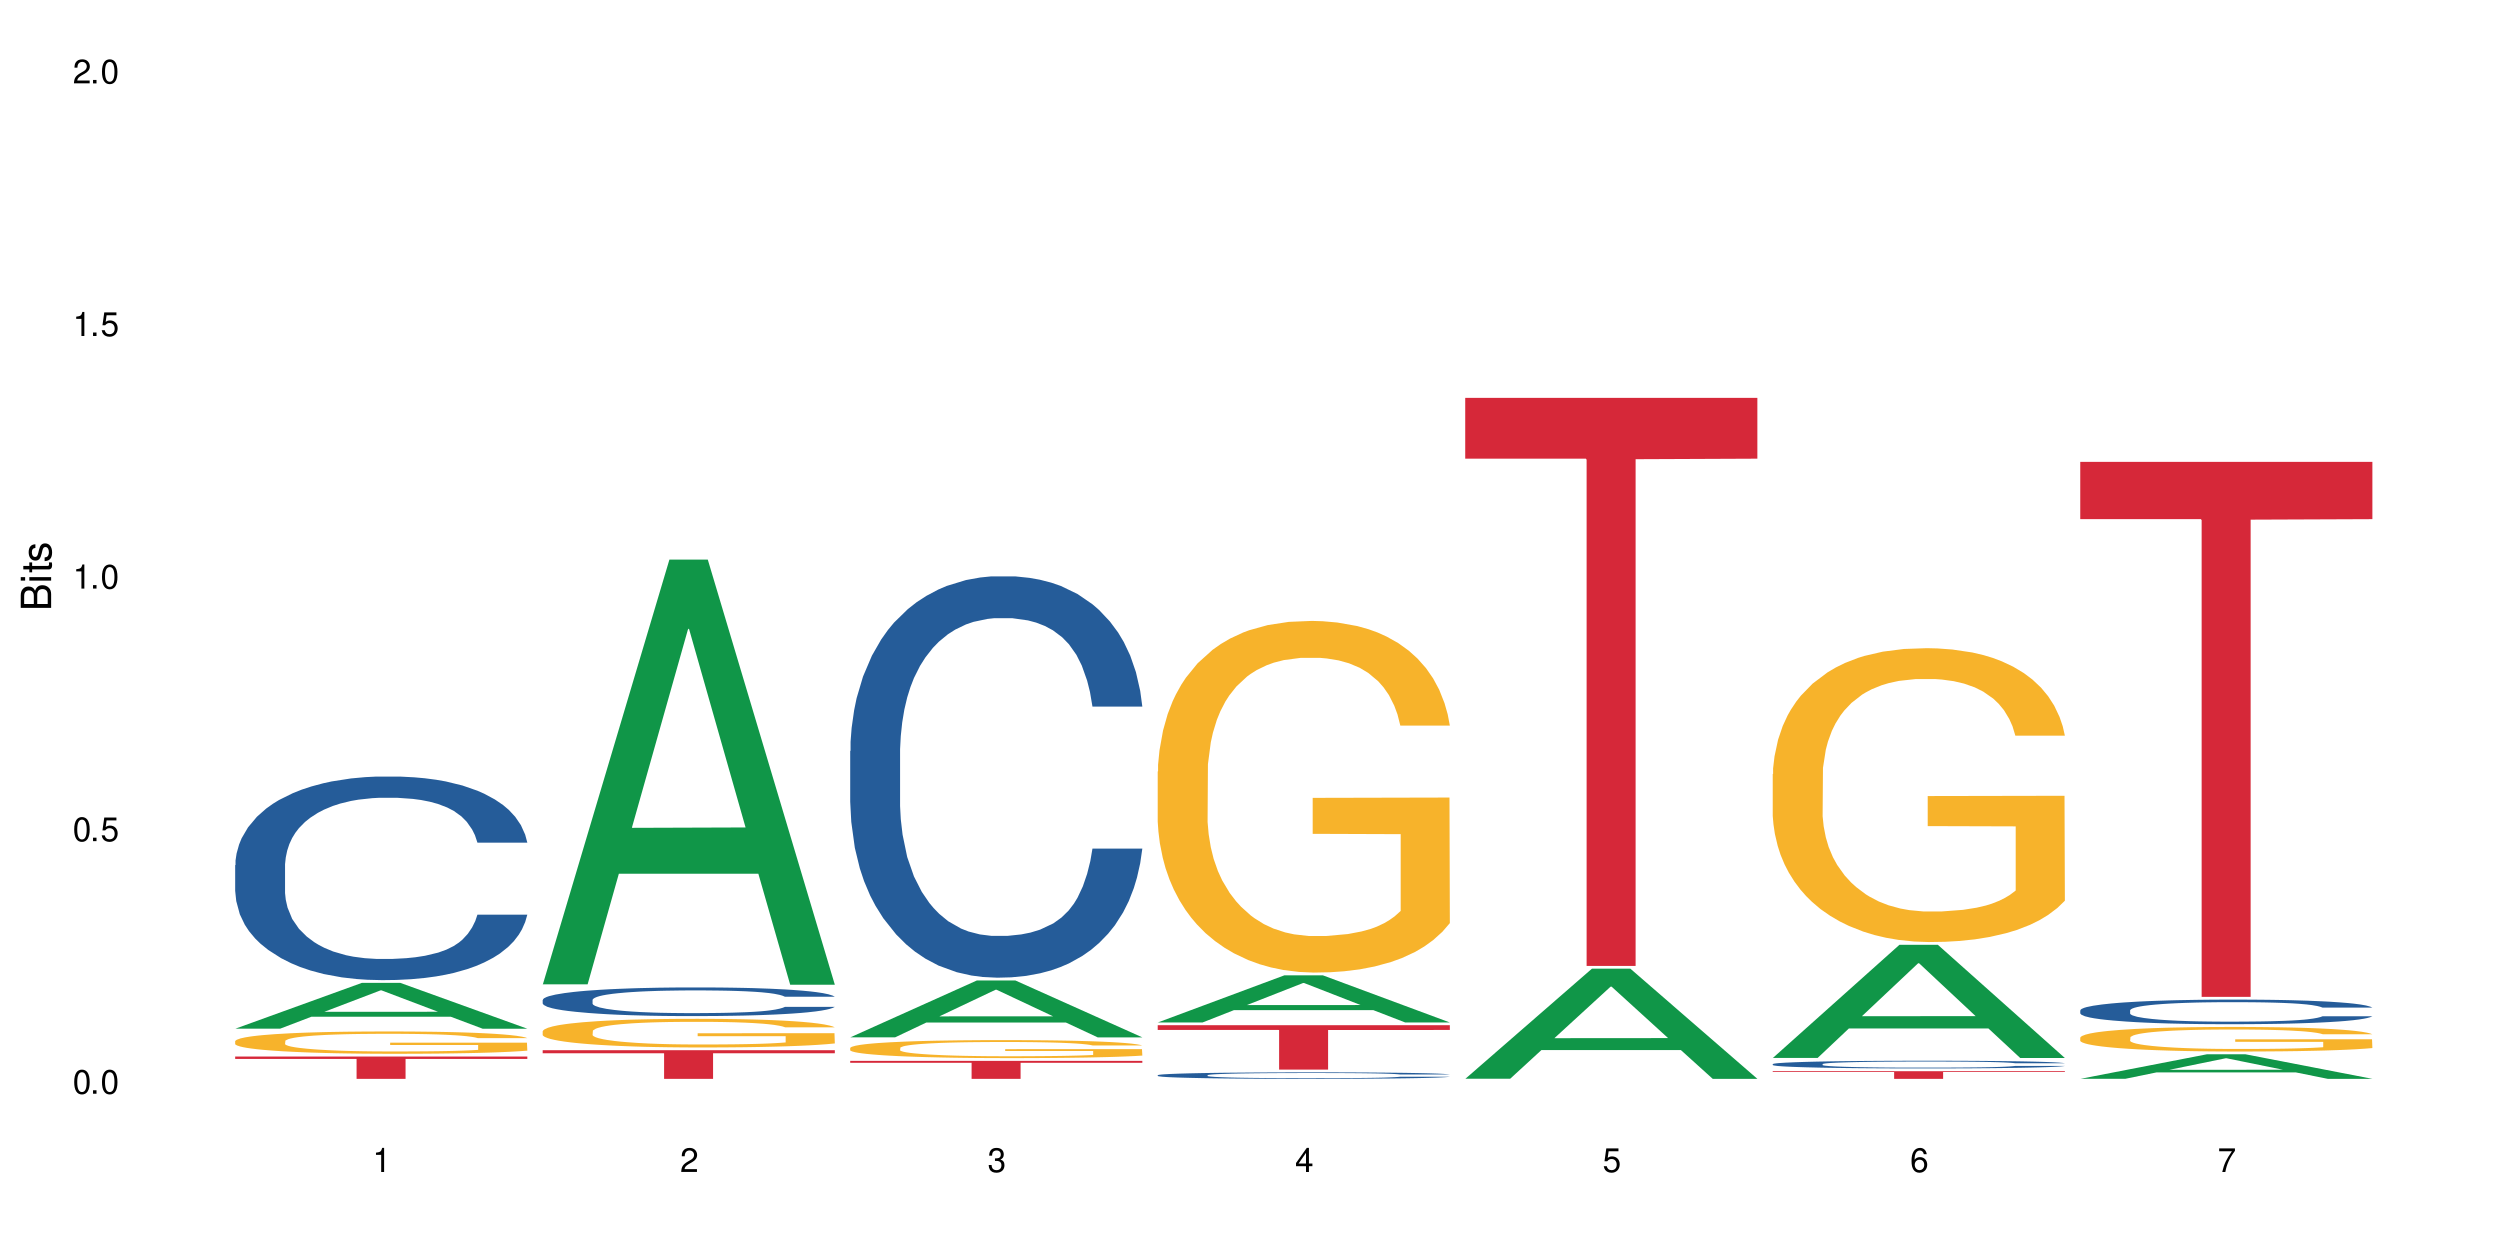<?xml version="1.0" encoding="UTF-8"?>
<svg xmlns="http://www.w3.org/2000/svg" xmlns:xlink="http://www.w3.org/1999/xlink" width="720" height="360" viewBox="0 0 720 360">
<defs>
<g>
<g id="glyph-0-0">
</g>
<g id="glyph-0-1">
<path d="M 2.641 -6.938 C 2 -6.938 1.422 -6.656 1.078 -6.172 C 0.641 -5.562 0.406 -4.641 0.406 -3.359 C 0.406 -1.016 1.188 0.219 2.641 0.219 C 4.078 0.219 4.859 -1.016 4.859 -3.297 C 4.859 -4.641 4.656 -5.547 4.203 -6.172 C 3.844 -6.656 3.281 -6.938 2.641 -6.938 Z M 2.641 -6.188 C 3.547 -6.188 4 -5.25 4 -3.375 C 4 -1.406 3.562 -0.484 2.625 -0.484 C 1.734 -0.484 1.281 -1.438 1.281 -3.344 C 1.281 -5.25 1.734 -6.188 2.641 -6.188 Z M 2.641 -6.188 "/>
</g>
<g id="glyph-0-2">
<path d="M 1.828 -1 L 0.828 -1 L 0.828 0 L 1.828 0 Z M 1.828 -1 "/>
</g>
<g id="glyph-0-3">
<path d="M 4.562 -6.797 L 1.062 -6.797 L 0.547 -3.094 L 1.328 -3.094 C 1.719 -3.562 2.047 -3.734 2.578 -3.734 C 3.484 -3.734 4.062 -3.109 4.062 -2.094 C 4.062 -1.125 3.484 -0.531 2.578 -0.531 C 1.828 -0.531 1.375 -0.906 1.188 -1.672 L 0.328 -1.672 C 0.453 -1.109 0.547 -0.844 0.75 -0.594 C 1.125 -0.078 1.828 0.219 2.594 0.219 C 3.969 0.219 4.922 -0.781 4.922 -2.219 C 4.922 -3.562 4.031 -4.484 2.719 -4.484 C 2.25 -4.484 1.859 -4.359 1.469 -4.062 L 1.734 -5.969 L 4.562 -5.969 Z M 4.562 -6.797 "/>
</g>
<g id="glyph-0-4">
<path d="M 2.484 -4.938 L 2.484 0 L 3.328 0 L 3.328 -6.938 L 2.766 -6.938 C 2.469 -5.875 2.281 -5.734 0.984 -5.562 L 0.984 -4.938 Z M 2.484 -4.938 "/>
</g>
<g id="glyph-0-5">
<path d="M 4.859 -0.828 L 1.281 -0.828 C 1.359 -1.406 1.672 -1.781 2.5 -2.281 L 3.469 -2.828 C 4.406 -3.344 4.906 -4.062 4.906 -4.906 C 4.906 -5.484 4.672 -6.031 4.266 -6.406 C 3.859 -6.766 3.375 -6.938 2.719 -6.938 C 1.859 -6.938 1.219 -6.625 0.844 -6.031 C 0.609 -5.672 0.5 -5.234 0.484 -4.531 L 1.328 -4.531 C 1.359 -5.016 1.406 -5.281 1.531 -5.516 C 1.75 -5.938 2.188 -6.203 2.703 -6.203 C 3.469 -6.203 4.031 -5.641 4.031 -4.891 C 4.031 -4.344 3.719 -3.859 3.125 -3.516 L 2.234 -3 C 0.812 -2.172 0.406 -1.531 0.328 -0.016 L 4.859 -0.016 Z M 4.859 -0.828 "/>
</g>
<g id="glyph-0-6">
<path d="M 2.125 -3.188 L 2.578 -3.188 C 3.5 -3.188 3.984 -2.766 3.984 -1.922 C 3.984 -1.062 3.469 -0.531 2.594 -0.531 C 1.656 -0.531 1.203 -1 1.156 -2.016 L 0.312 -2.016 C 0.344 -1.453 0.438 -1.094 0.609 -0.781 C 0.953 -0.109 1.625 0.219 2.547 0.219 C 3.953 0.219 4.859 -0.625 4.859 -1.938 C 4.859 -2.828 4.516 -3.297 3.703 -3.594 C 4.344 -3.844 4.656 -4.328 4.656 -5.031 C 4.656 -6.219 3.875 -6.938 2.578 -6.938 C 1.203 -6.938 0.484 -6.172 0.453 -4.703 L 1.297 -4.703 C 1.312 -5.125 1.344 -5.359 1.453 -5.578 C 1.641 -5.969 2.062 -6.203 2.594 -6.203 C 3.344 -6.203 3.797 -5.75 3.797 -5 C 3.797 -4.516 3.609 -4.219 3.25 -4.047 C 3.016 -3.953 2.703 -3.922 2.125 -3.906 Z M 2.125 -3.188 "/>
</g>
<g id="glyph-0-7">
<path d="M 3.141 -1.672 L 3.141 0 L 3.984 0 L 3.984 -1.672 L 4.984 -1.672 L 4.984 -2.438 L 3.984 -2.438 L 3.984 -6.938 L 3.359 -6.938 L 0.266 -2.578 L 0.266 -1.672 Z M 3.141 -2.438 L 1 -2.438 L 3.141 -5.5 Z M 3.141 -2.438 "/>
</g>
<g id="glyph-0-8">
<path d="M 4.781 -5.125 C 4.609 -6.266 3.891 -6.938 2.844 -6.938 C 2.094 -6.938 1.422 -6.578 1.031 -5.953 C 0.594 -5.266 0.406 -4.422 0.406 -3.172 C 0.406 -2 0.578 -1.25 0.984 -0.641 C 1.359 -0.078 1.953 0.219 2.703 0.219 C 3.984 0.219 4.922 -0.75 4.922 -2.094 C 4.922 -3.375 4.062 -4.281 2.844 -4.281 C 2.172 -4.281 1.641 -4.031 1.281 -3.516 C 1.281 -5.234 1.828 -6.188 2.797 -6.188 C 3.391 -6.188 3.797 -5.797 3.938 -5.125 Z M 2.734 -3.531 C 3.547 -3.531 4.062 -2.953 4.062 -2.031 C 4.062 -1.156 3.484 -0.531 2.703 -0.531 C 1.922 -0.531 1.328 -1.188 1.328 -2.078 C 1.328 -2.938 1.906 -3.531 2.734 -3.531 Z M 2.734 -3.531 "/>
</g>
<g id="glyph-0-9">
<path d="M 4.984 -6.797 L 0.438 -6.797 L 0.438 -5.969 L 4.109 -5.969 C 2.5 -3.656 1.828 -2.234 1.328 0 L 2.219 0 C 2.594 -2.172 3.453 -4.047 4.984 -6.094 Z M 4.984 -6.797 "/>
</g>
<g id="glyph-1-0">
</g>
<g id="glyph-1-1">
<path d="M 0 -0.953 L 0 -4.891 C 0 -5.719 -0.234 -6.344 -0.734 -6.797 C -1.188 -7.234 -1.812 -7.469 -2.5 -7.469 C -3.547 -7.469 -4.188 -7 -4.625 -5.875 C -4.984 -6.688 -5.625 -7.094 -6.531 -7.094 C -7.172 -7.094 -7.734 -6.859 -8.141 -6.391 C -8.562 -5.922 -8.75 -5.344 -8.75 -4.5 L -8.75 -0.953 Z M -4.984 -2.062 L -7.766 -2.062 L -7.766 -4.219 C -7.766 -4.844 -7.688 -5.203 -7.453 -5.5 C -7.219 -5.812 -6.859 -5.969 -6.375 -5.969 C -5.891 -5.969 -5.531 -5.812 -5.297 -5.5 C -5.062 -5.203 -4.984 -4.844 -4.984 -4.219 Z M -0.984 -2.062 L -4 -2.062 L -4 -4.781 C -4 -5.766 -3.438 -6.359 -2.484 -6.359 C -1.547 -6.359 -0.984 -5.766 -0.984 -4.781 Z M -0.984 -2.062 "/>
</g>
<g id="glyph-1-2">
<path d="M -6.281 -1.797 L -6.281 -0.797 L 0 -0.797 L 0 -1.797 Z M -8.75 -1.797 L -8.75 -0.797 L -7.484 -0.797 L -7.484 -1.797 Z M -8.75 -1.797 "/>
</g>
<g id="glyph-1-3">
<path d="M -6.281 -3.047 L -6.281 -2.016 L -8.016 -2.016 L -8.016 -1.016 L -6.281 -1.016 L -6.281 -0.172 L -5.469 -0.172 L -5.469 -1.016 L -0.719 -1.016 C -0.078 -1.016 0.281 -1.453 0.281 -2.234 C 0.281 -2.5 0.25 -2.719 0.188 -3.047 L -0.641 -3.047 C -0.609 -2.906 -0.594 -2.766 -0.594 -2.562 C -0.594 -2.141 -0.719 -2.016 -1.156 -2.016 L -5.469 -2.016 L -5.469 -3.047 Z M -6.281 -3.047 "/>
</g>
<g id="glyph-1-4">
<path d="M -4.531 -5.25 C -5.766 -5.25 -6.469 -4.422 -6.469 -2.969 C -6.469 -1.516 -5.719 -0.562 -4.547 -0.562 C -3.562 -0.562 -3.094 -1.062 -2.734 -2.562 L -2.516 -3.484 C -2.344 -4.188 -2.094 -4.469 -1.641 -4.469 C -1.047 -4.469 -0.641 -3.875 -0.641 -3 C -0.641 -2.453 -0.797 -2 -1.062 -1.75 C -1.25 -1.594 -1.422 -1.531 -1.875 -1.469 L -1.875 -0.406 C -0.422 -0.453 0.281 -1.266 0.281 -2.922 C 0.281 -4.5 -0.5 -5.516 -1.719 -5.516 C -2.656 -5.516 -3.172 -4.984 -3.469 -3.734 L -3.703 -2.766 C -3.891 -1.953 -4.156 -1.609 -4.594 -1.609 C -5.188 -1.609 -5.547 -2.125 -5.547 -2.938 C -5.547 -3.75 -5.203 -4.172 -4.531 -4.203 Z M -4.531 -5.25 "/>
</g>
</g>
</defs>
<rect x="-72" y="-36" width="864" height="432" fill="rgb(100%, 100%, 100%)" fill-opacity="1"/>
<path fill-rule="nonzero" fill="rgb(6.275%, 58.824%, 28.235%)" fill-opacity="1" d="M 67.73 296.262 L 67.82 296.25 L 104.227 283.066 L 115.281 283.066 L 151.867 296.273 L 139.012 296.273 L 129.844 292.828 L 89.664 292.828 L 80.676 296.262 L 67.73 296.262 L 93.527 291.402 L 126.156 291.387 L 109.887 285.227 L 109.707 285.211 L 109.527 285.25 L 93.438 291.387 L 93.527 291.402 Z M 67.73 296.262 "/>
<path fill-rule="nonzero" fill="rgb(14.51%, 36.078%, 60%)" fill-opacity="1" d="M 67.73 249.164 L 67.832 249.109 L 67.832 247.824 L 68.141 245.785 L 68.859 243.215 L 69.578 241.445 L 71.426 238.285 L 73.988 235.23 L 76.656 232.871 L 78.605 231.48 L 80.352 230.406 L 84.352 228.426 L 86.918 227.406 L 89.688 226.496 L 93.074 225.586 L 95.535 225.051 L 101.078 224.191 L 105.18 223.816 L 108.363 223.656 L 115.238 223.656 L 119.34 223.871 L 122.316 224.137 L 125.598 224.566 L 128.371 225.051 L 133.191 226.227 L 137.5 227.727 L 139.449 228.586 L 142.527 230.246 L 144.891 231.855 L 146.531 233.246 L 148.379 235.23 L 150.02 237.641 L 151.25 240.375 L 151.867 242.68 L 137.5 242.68 L 136.785 240.535 L 135.961 238.875 L 134.422 236.676 L 132.883 235.125 L 130.73 233.57 L 128.781 232.551 L 126.113 231.531 L 123.754 230.891 L 121.289 230.406 L 118.93 230.086 L 114.414 229.766 L 109.184 229.766 L 107.234 229.871 L 103.23 230.301 L 101.078 230.676 L 98 231.426 L 95.844 232.121 L 93.281 233.195 L 91.535 234.105 L 89.379 235.5 L 87.84 236.73 L 86.098 238.5 L 85.07 239.84 L 84.148 241.34 L 83.328 243.109 L 82.711 244.984 L 82.301 246.965 L 82.094 248.895 L 82.094 257.199 L 82.301 259.129 L 82.812 261.379 L 84.148 264.648 L 86.098 267.488 L 88.355 269.738 L 90.508 271.348 L 91.742 272.098 L 93.383 272.957 L 95.945 274.027 L 99.641 275.098 L 101.797 275.527 L 105.078 275.957 L 108.465 276.172 L 112.98 276.172 L 116.98 275.957 L 119.648 275.688 L 122.418 275.258 L 126.215 274.348 L 128.574 273.492 L 130.629 272.473 L 132.168 271.453 L 133.191 270.598 L 134.73 268.938 L 135.961 267.113 L 136.887 265.238 L 137.5 263.418 L 151.867 263.418 L 151.25 265.559 L 150.328 267.648 L 149.402 269.203 L 147.969 271.078 L 146.324 272.742 L 143.965 274.617 L 142.016 275.848 L 139.449 277.188 L 137.09 278.207 L 134.527 279.117 L 130.73 280.191 L 128.266 280.727 L 125.598 281.207 L 122.418 281.637 L 118.418 282.012 L 114.109 282.227 L 110.105 282.281 L 105.797 282.172 L 102.617 281.957 L 98.41 281.477 L 93.176 280.512 L 89.379 279.492 L 86.406 278.477 L 83.84 277.402 L 80.969 275.957 L 77.273 273.598 L 75.016 271.777 L 73.477 270.277 L 71.734 268.188 L 70.5 266.312 L 69.066 263.309 L 68.039 259.504 L 67.73 256.559 Z M 67.73 249.164 "/>
<path fill-rule="nonzero" fill="rgb(96.863%, 70.196%, 16.863%)" fill-opacity="1" d="M 67.73 299.816 L 67.832 299.809 L 67.832 299.691 L 68.242 299.43 L 69.27 299.062 L 70.605 298.766 L 72.039 298.531 L 72.965 298.406 L 74.504 298.23 L 75.836 298.102 L 79.223 297.836 L 83.531 297.59 L 85.891 297.484 L 88.559 297.383 L 92.355 297.273 L 94.102 297.23 L 99.438 297.137 L 105.488 297.078 L 112.16 297.062 L 115.238 297.066 L 119.441 297.09 L 125.188 297.156 L 128.473 297.215 L 131.039 297.273 L 133.707 297.348 L 136.988 297.465 L 140.066 297.609 L 142.527 297.75 L 144.992 297.926 L 147.043 298.113 L 148.789 298.316 L 150.328 298.566 L 151.25 298.77 L 151.867 298.977 L 137.605 298.977 L 136.785 298.77 L 135.859 298.613 L 134.32 298.418 L 132.781 298.277 L 131.242 298.164 L 128.371 298.012 L 125.906 297.918 L 122.828 297.836 L 119.855 297.785 L 116.469 297.75 L 114.414 297.738 L 108.977 297.738 L 104.055 297.777 L 101.18 297.824 L 99.129 297.871 L 96.254 297.961 L 94.512 298.031 L 93.484 298.078 L 90.406 298.258 L 88.355 298.426 L 87.227 298.535 L 85.789 298.711 L 84.762 298.871 L 83.633 299.105 L 83.02 299.281 L 82.199 299.68 L 82.094 300.738 L 82.402 300.961 L 83.02 301.203 L 83.84 301.414 L 85.07 301.637 L 86.301 301.805 L 88.457 302.035 L 90.305 302.188 L 91.742 302.289 L 94.512 302.445 L 95.641 302.5 L 98.309 302.605 L 101.078 302.688 L 104.465 302.758 L 107.027 302.793 L 111.133 302.82 L 116.363 302.82 L 122.52 302.785 L 126.422 302.738 L 129.09 302.691 L 130.832 302.652 L 132.988 302.586 L 134.527 302.527 L 135.961 302.465 L 137.707 302.363 L 137.707 300.961 L 112.363 300.953 L 112.363 300.297 L 151.762 300.293 L 151.867 302.586 L 149.711 302.746 L 147.043 302.898 L 144.48 303.016 L 141.812 303.117 L 138.016 303.227 L 134.938 303.297 L 130.215 303.379 L 125.906 303.434 L 121.395 303.469 L 117.391 303.484 L 112.672 303.492 L 108.465 303.48 L 103.949 303.445 L 100.359 303.398 L 97.074 303.34 L 93.793 303.262 L 89.688 303.141 L 87.02 303.039 L 84.25 302.914 L 81.48 302.77 L 79.016 302.609 L 77.375 302.488 L 75.734 302.348 L 73.988 302.172 L 72.348 301.969 L 71.117 301.789 L 69.988 301.582 L 69.168 301.391 L 68.348 301.125 L 67.938 300.914 L 67.73 300.73 Z M 67.73 299.816 "/>
<path fill-rule="nonzero" fill="rgb(83.922%, 15.686%, 22.353%)" fill-opacity="1" d="M 67.73 304.277 L 151.867 304.277 L 151.867 304.969 L 116.801 304.973 L 116.801 310.707 L 102.695 310.707 L 102.695 304.98 L 102.488 304.969 L 67.73 304.969 Z M 67.73 304.277 "/>
<path fill-rule="nonzero" fill="rgb(6.275%, 58.824%, 28.235%)" fill-opacity="1" d="M 156.293 283.48 L 156.383 283.367 L 192.789 161.172 L 203.844 161.172 L 240.43 283.598 L 227.574 283.598 L 218.406 251.641 L 178.227 251.641 L 169.238 283.48 L 156.293 283.48 L 182.094 238.418 L 214.723 238.305 L 198.453 181.172 L 198.273 181.059 L 198.094 181.402 L 182.004 238.305 L 182.094 238.418 Z M 156.293 283.48 "/>
<path fill-rule="nonzero" fill="rgb(14.51%, 36.078%, 60%)" fill-opacity="1" d="M 156.293 287.973 L 156.398 287.965 L 156.398 287.785 L 156.703 287.496 L 157.422 287.137 L 158.141 286.887 L 159.988 286.441 L 162.555 286.012 L 165.223 285.68 L 167.172 285.484 L 168.914 285.332 L 172.918 285.055 L 175.48 284.91 L 178.25 284.785 L 181.637 284.656 L 184.102 284.578 L 189.641 284.457 L 193.746 284.406 L 196.926 284.383 L 203.801 284.383 L 207.902 284.414 L 210.879 284.453 L 214.164 284.512 L 216.934 284.578 L 221.754 284.746 L 226.066 284.957 L 228.016 285.078 L 231.094 285.312 L 233.453 285.539 L 235.094 285.734 L 236.941 286.012 L 238.582 286.352 L 239.812 286.738 L 240.43 287.062 L 226.066 287.062 L 225.348 286.758 L 224.527 286.523 L 222.988 286.215 L 221.449 285.996 L 219.293 285.777 L 217.344 285.637 L 214.676 285.492 L 212.316 285.402 L 209.855 285.332 L 207.492 285.289 L 202.98 285.242 L 197.746 285.242 L 195.797 285.258 L 191.797 285.32 L 189.641 285.371 L 186.562 285.477 L 184.406 285.574 L 181.844 285.727 L 180.098 285.855 L 177.945 286.051 L 176.406 286.223 L 174.66 286.473 L 173.633 286.66 L 172.711 286.871 L 171.891 287.121 L 171.273 287.387 L 170.863 287.664 L 170.66 287.934 L 170.66 289.105 L 170.863 289.375 L 171.379 289.691 L 172.711 290.152 L 174.66 290.551 L 176.918 290.867 L 179.074 291.094 L 180.305 291.199 L 181.945 291.32 L 184.512 291.473 L 188.203 291.621 L 190.359 291.684 L 193.641 291.742 L 197.027 291.773 L 201.543 291.773 L 205.543 291.742 L 208.211 291.707 L 210.98 291.645 L 214.777 291.516 L 217.137 291.398 L 219.191 291.254 L 220.73 291.109 L 221.754 290.988 L 223.293 290.754 L 224.527 290.5 L 225.449 290.234 L 226.066 289.98 L 240.43 289.98 L 239.812 290.281 L 238.891 290.574 L 237.969 290.793 L 236.531 291.059 L 234.891 291.293 L 232.527 291.555 L 230.578 291.73 L 228.016 291.918 L 225.656 292.059 L 223.09 292.188 L 219.293 292.34 L 216.832 292.414 L 214.164 292.484 L 210.98 292.543 L 206.98 292.598 L 202.672 292.625 L 198.668 292.633 L 194.359 292.617 L 191.18 292.59 L 186.973 292.52 L 181.738 292.383 L 177.945 292.242 L 174.969 292.098 L 172.402 291.945 L 169.531 291.742 L 165.836 291.41 L 163.578 291.156 L 162.039 290.945 L 160.297 290.648 L 159.066 290.387 L 157.629 289.965 L 156.602 289.43 L 156.293 289.016 Z M 156.293 287.973 "/>
<path fill-rule="nonzero" fill="rgb(96.863%, 70.196%, 16.863%)" fill-opacity="1" d="M 156.293 296.953 L 156.398 296.945 L 156.398 296.797 L 156.809 296.457 L 157.832 295.992 L 159.168 295.605 L 160.605 295.305 L 161.527 295.145 L 163.066 294.922 L 164.398 294.754 L 167.785 294.414 L 172.094 294.098 L 174.457 293.965 L 177.121 293.836 L 180.918 293.691 L 182.664 293.641 L 188 293.52 L 194.051 293.445 L 200.723 293.422 L 203.801 293.43 L 208.008 293.457 L 213.754 293.543 L 217.035 293.617 L 219.602 293.691 L 222.27 293.789 L 225.551 293.941 L 228.629 294.121 L 231.094 294.301 L 233.555 294.527 L 235.605 294.77 L 237.352 295.035 L 238.891 295.352 L 239.812 295.613 L 240.43 295.879 L 226.168 295.879 L 225.348 295.613 L 224.422 295.41 L 222.883 295.16 L 221.344 294.98 L 219.805 294.836 L 216.934 294.641 L 214.473 294.52 L 211.395 294.414 L 208.418 294.348 L 205.031 294.301 L 202.98 294.289 L 197.543 294.289 L 192.617 294.34 L 189.742 294.402 L 187.691 294.461 L 184.816 294.574 L 183.074 294.664 L 182.047 294.723 L 178.969 294.957 L 176.918 295.168 L 175.789 295.312 L 174.352 295.539 L 173.328 295.742 L 172.199 296.043 L 171.582 296.27 L 170.762 296.781 L 170.66 298.137 L 170.965 298.426 L 171.582 298.734 L 172.402 299.004 L 173.633 299.289 L 174.867 299.508 L 177.02 299.801 L 178.867 300 L 180.305 300.125 L 183.074 300.328 L 184.203 300.398 L 186.871 300.535 L 189.641 300.641 L 193.027 300.73 L 195.59 300.773 L 199.695 300.812 L 204.93 300.812 L 211.086 300.766 L 214.984 300.707 L 217.652 300.645 L 219.395 300.594 L 221.551 300.512 L 223.09 300.434 L 224.527 300.352 L 226.27 300.223 L 226.27 298.426 L 200.926 298.418 L 200.926 297.574 L 240.328 297.566 L 240.43 300.512 L 238.273 300.715 L 235.605 300.91 L 233.043 301.062 L 230.375 301.188 L 226.578 301.332 L 223.5 301.422 L 218.781 301.527 L 214.473 301.598 L 209.957 301.641 L 205.953 301.664 L 201.234 301.672 L 197.027 301.656 L 192.512 301.609 L 188.922 301.551 L 185.641 301.477 L 182.355 301.379 L 178.25 301.219 L 175.582 301.09 L 172.812 300.934 L 170.043 300.746 L 167.582 300.539 L 165.938 300.383 L 164.297 300.203 L 162.555 299.977 L 160.91 299.719 L 159.68 299.484 L 158.551 299.223 L 157.73 298.973 L 156.91 298.637 L 156.5 298.363 L 156.293 298.129 Z M 156.293 296.953 "/>
<path fill-rule="nonzero" fill="rgb(83.922%, 15.686%, 22.353%)" fill-opacity="1" d="M 156.293 302.457 L 240.43 302.457 L 240.43 303.344 L 205.363 303.348 L 205.363 310.707 L 191.258 310.707 L 191.258 303.355 L 191.051 303.344 L 156.293 303.344 Z M 156.293 302.457 "/>
<path fill-rule="nonzero" fill="rgb(6.275%, 58.824%, 28.235%)" fill-opacity="1" d="M 244.859 298.75 L 244.949 298.734 L 281.352 282.367 L 292.41 282.367 L 328.992 298.766 L 316.141 298.766 L 306.969 294.484 L 266.789 294.484 L 257.801 298.75 L 244.859 298.75 L 270.656 292.715 L 303.285 292.699 L 287.016 285.047 L 286.836 285.031 L 286.656 285.078 L 270.566 292.699 L 270.656 292.715 Z M 244.859 298.75 "/>
<path fill-rule="nonzero" fill="rgb(14.51%, 36.078%, 60%)" fill-opacity="1" d="M 244.859 216.289 L 244.961 216.184 L 244.961 213.645 L 245.27 209.633 L 245.988 204.559 L 246.703 201.074 L 248.551 194.84 L 251.117 188.816 L 253.785 184.168 L 255.734 181.422 L 257.477 179.309 L 261.48 175.402 L 264.043 173.395 L 266.816 171.598 L 270.199 169.801 L 272.664 168.746 L 278.203 167.055 L 282.309 166.316 L 285.488 165.996 L 292.363 165.996 L 296.469 166.422 L 299.441 166.949 L 302.727 167.793 L 305.496 168.746 L 310.32 171.07 L 314.629 174.027 L 316.578 175.719 L 319.656 178.992 L 322.016 182.164 L 323.656 184.91 L 325.504 188.816 L 327.145 193.574 L 328.379 198.961 L 328.992 203.504 L 314.629 203.504 L 313.91 199.277 L 313.09 196.004 L 311.551 191.672 L 310.012 188.605 L 307.855 185.543 L 305.906 183.535 L 303.238 181.527 L 300.879 180.262 L 298.418 179.309 L 296.059 178.676 L 291.543 178.043 L 286.309 178.043 L 284.359 178.254 L 280.359 179.098 L 278.203 179.836 L 275.125 181.316 L 272.973 182.691 L 270.406 184.805 L 268.66 186.598 L 266.508 189.348 L 264.969 191.777 L 263.223 195.262 L 262.199 197.902 L 261.273 200.863 L 260.453 204.348 L 259.84 208.047 L 259.426 211.957 L 259.223 215.758 L 259.223 232.137 L 259.426 235.938 L 259.941 240.375 L 261.273 246.82 L 263.223 252.422 L 265.48 256.859 L 267.637 260.027 L 268.867 261.508 L 270.508 263.195 L 273.074 265.309 L 276.77 267.422 L 278.922 268.27 L 282.207 269.113 L 285.59 269.535 L 290.105 269.535 L 294.109 269.113 L 296.773 268.586 L 299.547 267.738 L 303.344 265.945 L 305.703 264.254 L 307.754 262.246 L 309.293 260.238 L 310.32 258.547 L 311.859 255.273 L 313.09 251.68 L 314.012 247.984 L 314.629 244.391 L 328.992 244.391 L 328.379 248.617 L 327.453 252.738 L 326.531 255.801 L 325.094 259.5 L 323.453 262.773 L 321.094 266.473 L 319.145 268.902 L 316.578 271.543 L 314.219 273.551 L 311.652 275.348 L 307.855 277.461 L 305.395 278.516 L 302.727 279.465 L 299.547 280.312 L 295.543 281.051 L 291.234 281.473 L 287.234 281.578 L 282.926 281.367 L 279.742 280.945 L 275.535 279.996 L 270.305 278.094 L 266.508 276.086 L 263.531 274.078 L 260.965 271.965 L 258.094 269.113 L 254.398 264.465 L 252.145 260.871 L 250.605 257.914 L 248.859 253.793 L 247.629 250.098 L 246.191 244.18 L 245.164 236.68 L 244.859 230.867 Z M 244.859 216.289 "/>
<path fill-rule="nonzero" fill="rgb(96.863%, 70.196%, 16.863%)" fill-opacity="1" d="M 244.859 301.773 L 244.961 301.77 L 244.961 301.676 L 245.371 301.461 L 246.398 301.168 L 247.73 300.926 L 249.168 300.738 L 250.09 300.637 L 251.629 300.496 L 252.965 300.391 L 256.348 300.18 L 260.66 299.98 L 263.02 299.895 L 265.688 299.812 L 269.484 299.723 L 271.227 299.691 L 276.562 299.613 L 282.617 299.566 L 289.285 299.555 L 292.363 299.559 L 296.57 299.578 L 302.316 299.629 L 305.598 299.676 L 308.164 299.723 L 310.832 299.785 L 314.117 299.879 L 317.195 299.992 L 319.656 300.105 L 322.117 300.25 L 324.172 300.402 L 325.914 300.566 L 327.453 300.766 L 328.379 300.93 L 328.992 301.098 L 314.73 301.098 L 313.91 300.93 L 312.988 300.805 L 311.449 300.648 L 309.91 300.535 L 308.371 300.445 L 305.496 300.32 L 303.035 300.246 L 299.957 300.18 L 296.98 300.137 L 293.594 300.105 L 291.543 300.098 L 286.105 300.098 L 281.18 300.133 L 278.309 300.168 L 276.254 300.207 L 273.383 300.277 L 271.637 300.336 L 270.613 300.371 L 267.535 300.52 L 265.48 300.652 L 264.352 300.742 L 262.918 300.883 L 261.891 301.012 L 260.762 301.199 L 260.145 301.344 L 259.324 301.664 L 259.223 302.516 L 259.531 302.695 L 260.145 302.891 L 260.965 303.062 L 262.199 303.242 L 263.43 303.379 L 265.582 303.562 L 267.43 303.688 L 268.867 303.766 L 271.637 303.895 L 272.766 303.938 L 275.434 304.023 L 278.203 304.09 L 281.59 304.145 L 284.156 304.176 L 288.258 304.199 L 293.492 304.199 L 299.648 304.168 L 303.547 304.133 L 306.215 304.094 L 307.961 304.059 L 310.113 304.008 L 311.652 303.961 L 313.09 303.91 L 314.832 303.828 L 314.832 302.695 L 289.492 302.691 L 289.492 302.16 L 328.891 302.156 L 328.992 304.008 L 326.84 304.137 L 324.172 304.258 L 321.605 304.355 L 318.938 304.434 L 315.141 304.523 L 312.062 304.582 L 307.344 304.648 L 303.035 304.691 L 298.52 304.719 L 294.52 304.734 L 289.797 304.738 L 285.59 304.727 L 281.078 304.699 L 277.484 304.66 L 274.203 304.613 L 270.918 304.551 L 266.816 304.453 L 264.148 304.371 L 261.379 304.273 L 258.605 304.156 L 256.145 304.027 L 254.504 303.93 L 252.859 303.812 L 251.117 303.672 L 249.477 303.512 L 248.242 303.363 L 247.113 303.199 L 246.293 303.043 L 245.473 302.828 L 245.062 302.66 L 244.859 302.512 Z M 244.859 301.773 "/>
<path fill-rule="nonzero" fill="rgb(83.922%, 15.686%, 22.353%)" fill-opacity="1" d="M 244.859 305.523 L 328.992 305.523 L 328.992 306.078 L 293.93 306.086 L 293.93 310.707 L 279.82 310.707 L 279.82 306.09 L 279.617 306.078 L 244.859 306.078 Z M 244.859 305.523 "/>
<path fill-rule="nonzero" fill="rgb(6.275%, 58.824%, 28.235%)" fill-opacity="1" d="M 333.422 294.461 L 333.512 294.449 L 369.914 280.891 L 380.973 280.891 L 417.555 294.473 L 404.703 294.473 L 395.535 290.926 L 355.355 290.926 L 346.363 294.461 L 333.422 294.461 L 359.219 289.461 L 391.848 289.449 L 375.578 283.109 L 375.398 283.098 L 375.219 283.133 L 359.129 289.449 L 359.219 289.461 Z M 333.422 294.461 "/>
<path fill-rule="nonzero" fill="rgb(14.51%, 36.078%, 60%)" fill-opacity="1" d="M 333.422 309.648 L 333.523 309.648 L 333.523 309.605 L 333.832 309.543 L 334.551 309.461 L 335.27 309.402 L 337.113 309.301 L 339.68 309.203 L 342.348 309.129 L 344.297 309.086 L 346.043 309.051 L 350.043 308.988 L 352.609 308.953 L 355.379 308.926 L 358.766 308.898 L 361.227 308.879 L 366.766 308.852 L 370.871 308.84 L 374.051 308.836 L 380.926 308.836 L 385.031 308.84 L 388.008 308.852 L 391.289 308.863 L 394.059 308.879 L 398.883 308.918 L 403.191 308.965 L 405.141 308.992 L 408.219 309.047 L 410.578 309.098 L 412.223 309.141 L 414.066 309.203 L 415.711 309.281 L 416.941 309.371 L 417.555 309.441 L 403.191 309.441 L 402.473 309.375 L 401.652 309.32 L 400.113 309.25 L 398.574 309.203 L 396.422 309.152 L 394.469 309.121 L 391.805 309.086 L 389.441 309.066 L 386.98 309.051 L 384.621 309.039 L 380.105 309.031 L 374.875 309.031 L 372.922 309.035 L 368.922 309.047 L 366.766 309.059 L 363.688 309.082 L 361.535 309.105 L 358.969 309.141 L 357.227 309.168 L 355.07 309.215 L 353.531 309.254 L 351.789 309.309 L 350.762 309.352 L 349.836 309.398 L 349.016 309.457 L 348.402 309.516 L 347.992 309.578 L 347.785 309.641 L 347.785 309.906 L 347.992 309.969 L 348.504 310.039 L 349.836 310.145 L 351.789 310.234 L 354.043 310.309 L 356.199 310.359 L 357.43 310.383 L 359.07 310.41 L 361.637 310.445 L 365.332 310.48 L 367.484 310.492 L 370.77 310.508 L 374.156 310.512 L 378.668 310.512 L 382.672 310.508 L 385.34 310.496 L 388.109 310.484 L 391.906 310.457 L 394.266 310.43 L 396.316 310.395 L 397.855 310.363 L 398.883 310.336 L 400.422 310.281 L 401.652 310.223 L 402.578 310.164 L 403.191 310.105 L 417.555 310.105 L 416.941 310.176 L 416.016 310.242 L 415.094 310.289 L 413.656 310.352 L 412.016 310.402 L 409.656 310.465 L 407.707 310.504 L 405.141 310.547 L 402.781 310.578 L 400.215 310.609 L 396.422 310.641 L 393.957 310.66 L 391.289 310.676 L 388.109 310.688 L 384.109 310.699 L 379.797 310.707 L 371.488 310.707 L 368.305 310.699 L 364.102 310.684 L 358.867 310.652 L 355.07 310.621 L 352.094 310.586 L 349.531 310.555 L 346.656 310.508 L 342.965 310.43 L 340.707 310.371 L 339.168 310.324 L 337.422 310.258 L 336.191 310.199 L 334.754 310.102 L 333.73 309.98 L 333.422 309.887 Z M 333.422 309.648 "/>
<path fill-rule="nonzero" fill="rgb(96.863%, 70.196%, 16.863%)" fill-opacity="1" d="M 333.422 222.199 L 333.523 222.109 L 333.523 220.258 L 333.934 216.098 L 334.961 210.363 L 336.293 205.645 L 337.73 201.945 L 338.652 200.004 L 340.191 197.227 L 341.527 195.191 L 344.914 191.031 L 349.223 187.145 L 351.582 185.48 L 354.25 183.91 L 358.047 182.152 L 359.789 181.504 L 365.125 180.023 L 371.18 179.098 L 377.848 178.82 L 380.926 178.914 L 385.133 179.285 L 390.879 180.301 L 394.164 181.227 L 396.727 182.152 L 399.395 183.355 L 402.68 185.203 L 405.758 187.422 L 408.219 189.645 L 410.684 192.418 L 412.734 195.379 L 414.477 198.613 L 416.016 202.5 L 416.941 205.738 L 417.555 208.973 L 403.293 208.973 L 402.473 205.738 L 401.551 203.238 L 400.012 200.188 L 398.473 197.969 L 396.934 196.211 L 394.059 193.805 L 391.598 192.324 L 388.52 191.031 L 385.543 190.199 L 382.156 189.645 L 380.105 189.457 L 374.668 189.457 L 369.742 190.105 L 366.871 190.844 L 364.816 191.586 L 361.945 192.973 L 360.199 194.082 L 359.176 194.824 L 356.098 197.691 L 354.043 200.281 L 352.914 202.039 L 351.48 204.812 L 350.453 207.309 L 349.324 211.008 L 348.711 213.785 L 347.887 220.074 L 347.785 236.723 L 348.094 240.238 L 348.711 244.027 L 349.531 247.359 L 350.762 250.875 L 351.992 253.555 L 354.148 257.164 L 355.992 259.566 L 357.43 261.141 L 360.199 263.637 L 361.328 264.469 L 363.996 266.137 L 366.766 267.43 L 370.152 268.539 L 372.719 269.094 L 376.824 269.559 L 382.055 269.559 L 388.211 269.004 L 392.109 268.262 L 394.777 267.523 L 396.523 266.875 L 398.676 265.859 L 400.215 264.934 L 401.652 263.914 L 403.398 262.344 L 403.398 240.238 L 378.055 240.145 L 378.055 229.785 L 417.453 229.691 L 417.555 265.859 L 415.402 268.355 L 412.734 270.762 L 410.168 272.609 L 407.5 274.184 L 403.703 275.938 L 400.625 277.051 L 395.906 278.344 L 391.598 279.176 L 387.082 279.73 L 383.082 280.008 L 378.363 280.102 L 374.156 279.918 L 369.641 279.363 L 366.051 278.621 L 362.766 277.695 L 359.484 276.496 L 355.379 274.551 L 352.711 272.98 L 349.941 271.039 L 347.172 268.727 L 344.707 266.227 L 343.066 264.285 L 341.426 262.066 L 339.68 259.289 L 338.039 256.145 L 336.809 253.277 L 335.68 250.043 L 334.859 246.988 L 334.035 242.828 L 333.625 239.496 L 333.422 236.629 Z M 333.422 222.199 "/>
<path fill-rule="nonzero" fill="rgb(83.922%, 15.686%, 22.353%)" fill-opacity="1" d="M 333.422 295.262 L 417.555 295.262 L 417.555 296.629 L 382.492 296.641 L 382.492 308.047 L 368.383 308.047 L 368.383 296.652 L 368.18 296.629 L 333.422 296.629 Z M 333.422 295.262 "/>
<path fill-rule="nonzero" fill="rgb(6.275%, 58.824%, 28.235%)" fill-opacity="1" d="M 421.984 310.68 L 422.074 310.648 L 458.48 278.973 L 469.535 278.973 L 506.121 310.707 L 493.266 310.707 L 484.098 302.426 L 443.918 302.426 L 434.93 310.68 L 421.984 310.68 L 447.781 298.996 L 480.41 298.969 L 464.141 284.16 L 463.961 284.129 L 463.781 284.219 L 447.691 298.969 L 447.781 298.996 Z M 421.984 310.68 "/>
<path fill-rule="nonzero" fill="rgb(83.922%, 15.686%, 22.353%)" fill-opacity="1" d="M 421.984 114.586 L 506.121 114.586 L 506.121 132.098 L 471.055 132.25 L 471.055 278.188 L 456.945 278.188 L 456.945 132.406 L 456.742 132.098 L 421.984 132.098 Z M 421.984 114.586 "/>
<path fill-rule="nonzero" fill="rgb(6.275%, 58.824%, 28.235%)" fill-opacity="1" d="M 510.547 304.676 L 510.637 304.645 L 547.043 272.098 L 558.098 272.098 L 594.684 304.707 L 581.828 304.707 L 572.66 296.195 L 532.48 296.195 L 523.492 304.676 L 510.547 304.676 L 536.348 292.672 L 568.977 292.641 L 552.707 277.426 L 552.527 277.395 L 552.348 277.488 L 536.258 292.641 L 536.348 292.672 Z M 510.547 304.676 "/>
<path fill-rule="nonzero" fill="rgb(14.51%, 36.078%, 60%)" fill-opacity="1" d="M 510.547 306.457 L 510.652 306.453 L 510.652 306.406 L 510.957 306.328 L 511.676 306.23 L 512.395 306.164 L 514.242 306.047 L 516.809 305.93 L 519.473 305.84 L 521.426 305.789 L 523.168 305.746 L 527.168 305.672 L 529.734 305.633 L 532.504 305.602 L 535.891 305.566 L 538.355 305.547 L 543.895 305.512 L 548 305.5 L 551.18 305.492 L 558.055 305.492 L 562.156 305.5 L 565.133 305.512 L 568.418 305.527 L 571.188 305.547 L 576.008 305.59 L 580.32 305.648 L 582.27 305.68 L 585.348 305.742 L 587.707 305.801 L 589.348 305.855 L 591.195 305.93 L 592.836 306.02 L 594.066 306.125 L 594.684 306.211 L 580.32 306.211 L 579.602 306.129 L 578.781 306.066 L 577.242 305.984 L 575.703 305.926 L 573.547 305.867 L 571.598 305.828 L 568.93 305.789 L 566.57 305.766 L 564.105 305.746 L 561.746 305.734 L 557.234 305.723 L 552 305.723 L 550.051 305.727 L 546.051 305.742 L 543.895 305.758 L 540.816 305.785 L 538.66 305.812 L 536.098 305.852 L 534.352 305.887 L 532.199 305.941 L 530.66 305.988 L 528.914 306.055 L 527.887 306.105 L 526.965 306.16 L 526.145 306.227 L 525.527 306.297 L 525.117 306.375 L 524.914 306.445 L 524.914 306.758 L 525.117 306.832 L 525.629 306.918 L 526.965 307.043 L 528.914 307.148 L 531.172 307.234 L 533.324 307.293 L 534.559 307.324 L 536.199 307.355 L 538.766 307.395 L 542.457 307.438 L 544.613 307.453 L 547.895 307.469 L 551.281 307.477 L 555.797 307.477 L 559.797 307.469 L 562.465 307.457 L 565.234 307.441 L 569.031 307.406 L 571.391 307.375 L 573.445 307.336 L 574.984 307.297 L 576.008 307.266 L 577.547 307.203 L 578.781 307.133 L 579.703 307.062 L 580.32 306.996 L 594.684 306.996 L 594.066 307.074 L 593.145 307.156 L 592.223 307.215 L 590.785 307.285 L 589.145 307.348 L 586.781 307.418 L 584.832 307.465 L 582.27 307.516 L 579.91 307.555 L 577.344 307.586 L 573.547 307.629 L 571.086 307.648 L 568.418 307.668 L 565.234 307.684 L 561.234 307.695 L 556.926 307.703 L 552.922 307.707 L 548.613 307.703 L 545.434 307.695 L 541.227 307.676 L 535.992 307.641 L 532.199 307.602 L 529.223 307.562 L 526.656 307.523 L 523.785 307.469 L 520.09 307.379 L 517.832 307.309 L 516.293 307.254 L 514.551 307.176 L 513.316 307.105 L 511.883 306.992 L 510.855 306.848 L 510.547 306.734 Z M 510.547 306.457 "/>
<path fill-rule="nonzero" fill="rgb(96.863%, 70.196%, 16.863%)" fill-opacity="1" d="M 510.547 222.926 L 510.652 222.848 L 510.652 221.301 L 511.062 217.824 L 512.086 213.031 L 513.422 209.09 L 514.855 205.996 L 515.781 204.375 L 517.32 202.055 L 518.652 200.355 L 522.039 196.875 L 526.348 193.629 L 528.707 192.238 L 531.375 190.926 L 535.172 189.457 L 536.918 188.914 L 542.254 187.676 L 548.305 186.906 L 554.977 186.672 L 558.055 186.75 L 562.262 187.059 L 568.008 187.91 L 571.289 188.684 L 573.855 189.457 L 576.523 190.461 L 579.805 192.008 L 582.883 193.859 L 585.348 195.715 L 587.809 198.035 L 589.859 200.508 L 591.605 203.215 L 593.145 206.461 L 594.066 209.164 L 594.684 211.871 L 580.422 211.871 L 579.602 209.164 L 578.676 207.078 L 577.137 204.527 L 575.598 202.672 L 574.059 201.203 L 571.188 199.195 L 568.723 197.957 L 565.645 196.875 L 562.672 196.18 L 559.285 195.715 L 557.234 195.562 L 551.793 195.562 L 546.871 196.102 L 543.996 196.723 L 541.945 197.34 L 539.07 198.5 L 537.328 199.426 L 536.301 200.043 L 533.223 202.441 L 531.172 204.605 L 530.043 206.074 L 528.605 208.395 L 527.582 210.48 L 526.453 213.57 L 525.836 215.891 L 525.016 221.145 L 524.914 235.059 L 525.219 237.996 L 525.836 241.164 L 526.656 243.949 L 527.887 246.887 L 529.121 249.125 L 531.273 252.141 L 533.121 254.152 L 534.559 255.465 L 537.328 257.551 L 538.457 258.246 L 541.125 259.641 L 543.895 260.723 L 547.281 261.648 L 549.844 262.113 L 553.949 262.5 L 559.184 262.5 L 565.34 262.035 L 569.238 261.418 L 571.906 260.797 L 573.648 260.258 L 575.805 259.406 L 577.344 258.633 L 578.781 257.785 L 580.523 256.469 L 580.523 237.996 L 555.18 237.918 L 555.18 229.262 L 594.582 229.184 L 594.684 259.406 L 592.527 261.492 L 589.859 263.504 L 587.297 265.051 L 584.629 266.363 L 580.832 267.832 L 577.754 268.758 L 573.035 269.844 L 568.723 270.539 L 564.211 271 L 560.207 271.234 L 555.488 271.309 L 551.281 271.156 L 546.766 270.691 L 543.176 270.074 L 539.895 269.301 L 536.609 268.297 L 532.504 266.672 L 529.836 265.359 L 527.066 263.734 L 524.297 261.805 L 521.836 259.715 L 520.191 258.094 L 518.551 256.238 L 516.809 253.918 L 515.164 251.293 L 513.934 248.895 L 512.805 246.191 L 511.984 243.641 L 511.164 240.16 L 510.754 237.379 L 510.547 234.98 Z M 510.547 222.926 "/>
<path fill-rule="nonzero" fill="rgb(83.922%, 15.686%, 22.353%)" fill-opacity="1" d="M 510.547 308.496 L 594.684 308.496 L 594.684 308.73 L 559.617 308.734 L 559.617 310.707 L 545.512 310.707 L 545.512 308.734 L 545.305 308.73 L 510.547 308.73 Z M 510.547 308.496 "/>
<path fill-rule="nonzero" fill="rgb(6.275%, 58.824%, 28.235%)" fill-opacity="1" d="M 599.113 310.703 L 599.203 310.695 L 635.605 303.629 L 646.664 303.629 L 683.246 310.707 L 670.395 310.707 L 661.223 308.859 L 621.043 308.859 L 612.055 310.703 L 599.113 310.703 L 624.91 308.098 L 657.539 308.09 L 641.27 304.785 L 641.09 304.777 L 640.91 304.797 L 624.82 308.09 L 624.91 308.098 Z M 599.113 310.703 "/>
<path fill-rule="nonzero" fill="rgb(14.51%, 36.078%, 60%)" fill-opacity="1" d="M 599.113 290.973 L 599.215 290.965 L 599.215 290.809 L 599.523 290.562 L 600.238 290.254 L 600.957 290.039 L 602.805 289.656 L 605.371 289.289 L 608.039 289.004 L 609.988 288.836 L 611.73 288.707 L 615.734 288.465 L 618.297 288.344 L 621.07 288.234 L 624.453 288.125 L 626.918 288.059 L 632.457 287.957 L 636.562 287.91 L 639.742 287.891 L 646.617 287.891 L 650.723 287.918 L 653.695 287.949 L 656.98 288 L 659.75 288.059 L 664.574 288.203 L 668.883 288.383 L 670.832 288.484 L 673.91 288.688 L 676.27 288.883 L 677.91 289.051 L 679.758 289.289 L 681.398 289.578 L 682.633 289.91 L 683.246 290.188 L 668.883 290.188 L 668.164 289.93 L 667.344 289.73 L 665.805 289.465 L 664.266 289.277 L 662.109 289.09 L 660.16 288.965 L 657.492 288.844 L 655.133 288.766 L 652.672 288.707 L 650.312 288.668 L 645.797 288.629 L 640.562 288.629 L 638.613 288.641 L 634.613 288.691 L 632.457 288.738 L 629.379 288.828 L 627.227 288.914 L 624.66 289.043 L 622.914 289.152 L 620.762 289.32 L 619.223 289.469 L 617.477 289.684 L 616.453 289.844 L 615.527 290.027 L 614.707 290.238 L 614.09 290.465 L 613.68 290.707 L 613.477 290.938 L 613.477 291.941 L 613.68 292.176 L 614.195 292.445 L 615.527 292.844 L 617.477 293.184 L 619.734 293.457 L 621.891 293.652 L 623.121 293.742 L 624.762 293.844 L 627.328 293.977 L 631.02 294.105 L 633.176 294.156 L 636.461 294.207 L 639.844 294.234 L 644.359 294.234 L 648.359 294.207 L 651.027 294.176 L 653.801 294.125 L 657.594 294.012 L 659.957 293.91 L 662.008 293.785 L 663.547 293.664 L 664.574 293.559 L 666.113 293.359 L 667.344 293.141 L 668.266 292.914 L 668.883 292.691 L 683.246 292.691 L 682.633 292.953 L 681.707 293.203 L 680.785 293.391 L 679.348 293.617 L 677.707 293.82 L 675.348 294.047 L 673.398 294.195 L 670.832 294.355 L 668.473 294.48 L 665.906 294.59 L 662.109 294.719 L 659.648 294.785 L 656.98 294.844 L 653.801 294.895 L 649.797 294.938 L 645.488 294.965 L 641.488 294.973 L 637.176 294.957 L 633.996 294.934 L 629.789 294.875 L 624.559 294.758 L 620.762 294.637 L 617.785 294.512 L 615.219 294.383 L 612.348 294.207 L 608.652 293.922 L 606.395 293.703 L 604.855 293.523 L 603.113 293.27 L 601.883 293.043 L 600.445 292.68 L 599.418 292.219 L 599.113 291.863 Z M 599.113 290.973 "/>
<path fill-rule="nonzero" fill="rgb(96.863%, 70.196%, 16.863%)" fill-opacity="1" d="M 599.113 298.793 L 599.215 298.785 L 599.215 298.656 L 599.625 298.363 L 600.652 297.965 L 601.984 297.633 L 603.422 297.375 L 604.344 297.238 L 605.883 297.047 L 607.219 296.902 L 610.602 296.613 L 614.914 296.34 L 617.273 296.227 L 619.941 296.113 L 623.738 295.992 L 625.48 295.945 L 630.816 295.844 L 636.871 295.777 L 643.539 295.758 L 646.617 295.766 L 650.824 295.793 L 656.57 295.863 L 659.852 295.926 L 662.418 295.992 L 665.086 296.074 L 668.367 296.207 L 671.445 296.359 L 673.91 296.516 L 676.371 296.711 L 678.426 296.918 L 680.168 297.145 L 681.707 297.414 L 682.633 297.641 L 683.246 297.867 L 668.984 297.867 L 668.164 297.641 L 667.242 297.465 L 665.703 297.254 L 664.164 297.098 L 662.625 296.977 L 659.75 296.809 L 657.289 296.703 L 654.211 296.613 L 651.234 296.555 L 647.848 296.516 L 645.797 296.504 L 640.359 296.504 L 635.434 296.547 L 632.559 296.602 L 630.508 296.652 L 627.637 296.75 L 625.891 296.824 L 624.863 296.879 L 621.785 297.078 L 619.734 297.258 L 618.605 297.383 L 617.168 297.578 L 616.145 297.75 L 615.016 298.008 L 614.398 298.203 L 613.578 298.645 L 613.477 299.809 L 613.785 300.055 L 614.398 300.316 L 615.219 300.551 L 616.453 300.797 L 617.684 300.984 L 619.836 301.238 L 621.684 301.406 L 623.121 301.516 L 625.891 301.688 L 627.02 301.746 L 629.688 301.863 L 632.457 301.953 L 635.844 302.031 L 638.41 302.07 L 642.512 302.102 L 647.746 302.102 L 653.902 302.062 L 657.801 302.012 L 660.469 301.961 L 662.211 301.914 L 664.367 301.844 L 665.906 301.781 L 667.344 301.707 L 669.086 301.598 L 669.086 300.055 L 643.742 300.047 L 643.742 299.32 L 683.145 299.316 L 683.246 301.844 L 681.094 302.02 L 678.426 302.188 L 675.859 302.316 L 673.191 302.426 L 669.395 302.551 L 666.316 302.625 L 661.598 302.719 L 657.289 302.777 L 652.773 302.812 L 648.773 302.832 L 644.051 302.84 L 639.844 302.828 L 635.332 302.789 L 631.738 302.738 L 628.457 302.672 L 625.172 302.59 L 621.07 302.453 L 618.402 302.344 L 615.629 302.207 L 612.859 302.043 L 610.398 301.871 L 608.758 301.734 L 607.113 301.578 L 605.371 301.387 L 603.73 301.164 L 602.496 300.965 L 601.367 300.738 L 600.547 300.523 L 599.727 300.234 L 599.316 300 L 599.113 299.801 Z M 599.113 298.793 "/>
<path fill-rule="nonzero" fill="rgb(83.922%, 15.686%, 22.353%)" fill-opacity="1" d="M 599.113 133.023 L 683.246 133.023 L 683.246 149.516 L 648.184 149.66 L 648.184 287.102 L 634.074 287.102 L 634.074 149.805 L 633.871 149.516 L 599.113 149.516 Z M 599.113 133.023 "/>
<g fill="rgb(0%, 0%, 0%)" fill-opacity="1">
<use xlink:href="#glyph-0-1" x="20.965" y="314.993"/>
<use xlink:href="#glyph-0-2" x="25.965" y="314.993"/>
<use xlink:href="#glyph-0-1" x="28.965" y="314.993"/>
</g>
<g fill="rgb(0%, 0%, 0%)" fill-opacity="1">
<use xlink:href="#glyph-0-1" x="20.965" y="242.251"/>
<use xlink:href="#glyph-0-2" x="25.965" y="242.251"/>
<use xlink:href="#glyph-0-3" x="28.965" y="242.251"/>
</g>
<g fill="rgb(0%, 0%, 0%)" fill-opacity="1">
<use xlink:href="#glyph-0-4" x="20.965" y="169.509"/>
<use xlink:href="#glyph-0-2" x="25.965" y="169.509"/>
<use xlink:href="#glyph-0-1" x="28.965" y="169.509"/>
</g>
<g fill="rgb(0%, 0%, 0%)" fill-opacity="1">
<use xlink:href="#glyph-0-4" x="20.965" y="96.767"/>
<use xlink:href="#glyph-0-2" x="25.965" y="96.767"/>
<use xlink:href="#glyph-0-3" x="28.965" y="96.767"/>
</g>
<g fill="rgb(0%, 0%, 0%)" fill-opacity="1">
<use xlink:href="#glyph-0-5" x="20.965" y="24.024"/>
<use xlink:href="#glyph-0-2" x="25.965" y="24.024"/>
<use xlink:href="#glyph-0-1" x="28.965" y="24.024"/>
</g>
<g fill="rgb(0%, 0%, 0%)" fill-opacity="1">
<use xlink:href="#glyph-0-4" x="107.297" y="337.532"/>
</g>
<g fill="rgb(0%, 0%, 0%)" fill-opacity="1">
<use xlink:href="#glyph-0-5" x="195.863" y="337.532"/>
</g>
<g fill="rgb(0%, 0%, 0%)" fill-opacity="1">
<use xlink:href="#glyph-0-6" x="284.426" y="337.532"/>
</g>
<g fill="rgb(0%, 0%, 0%)" fill-opacity="1">
<use xlink:href="#glyph-0-7" x="372.988" y="337.532"/>
</g>
<g fill="rgb(0%, 0%, 0%)" fill-opacity="1">
<use xlink:href="#glyph-0-3" x="461.551" y="337.532"/>
</g>
<g fill="rgb(0%, 0%, 0%)" fill-opacity="1">
<use xlink:href="#glyph-0-8" x="550.117" y="337.532"/>
</g>
<g fill="rgb(0%, 0%, 0%)" fill-opacity="1">
<use xlink:href="#glyph-0-9" x="638.68" y="337.532"/>
</g>
<g fill="rgb(0%, 0%, 0%)" fill-opacity="1">
<use xlink:href="#glyph-1-1" x="14.725" y="176.012"/>
<use xlink:href="#glyph-1-2" x="14.725" y="168.012"/>
<use xlink:href="#glyph-1-3" x="14.725" y="165.012"/>
<use xlink:href="#glyph-1-4" x="14.725" y="162.012"/>
</g>
</svg>
